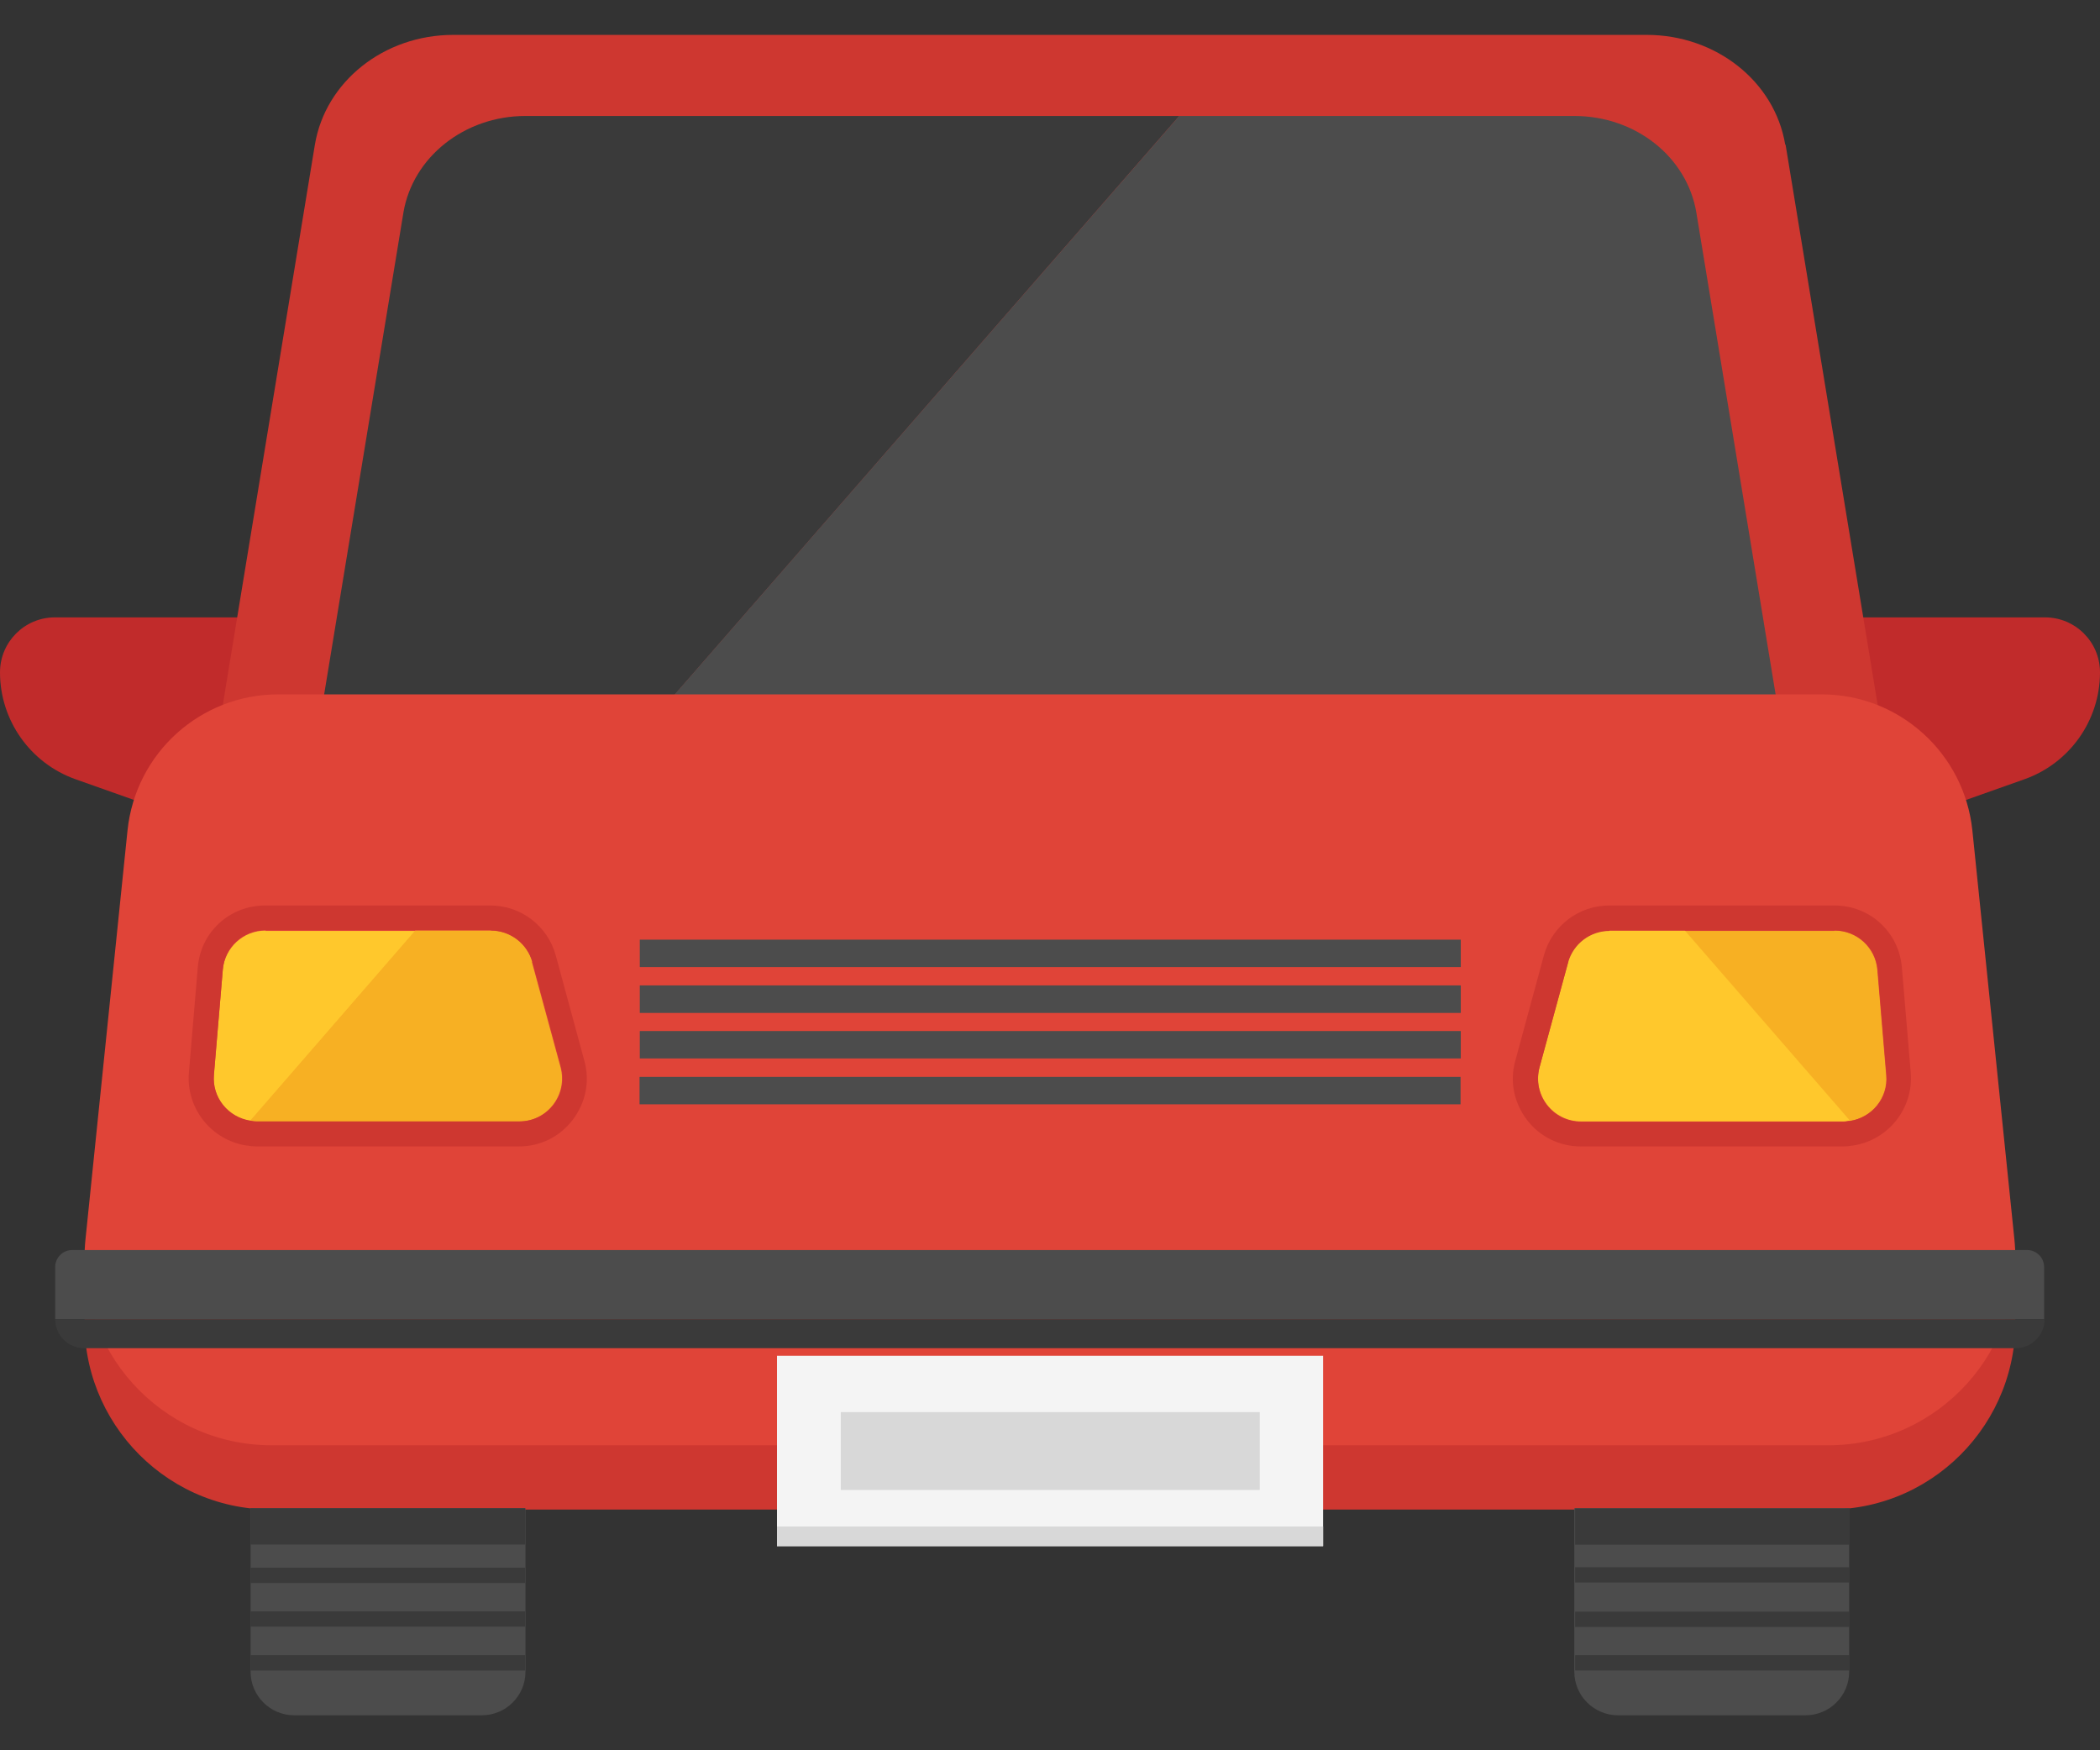<svg width="18" height="15" viewBox="0 0 18 15" fill="none" xmlns="http://www.w3.org/2000/svg">
<rect x="0" y="0" width="18" height="15" fill="#333333" stroke="none"/>
<g id="Group 2607517">
<path id="Vector" d="M0.47 5.291C0.211 5.291 0 5.502 0 5.762C0 6.173 0.259 6.54 0.647 6.678L1.83 7.097L2.436 5.291H0.47Z" fill="#C12B2B"/>
<path id="Vector_2" d="M17.529 5.291C17.789 5.291 18 5.502 18 5.762C18 6.173 17.741 6.54 17.353 6.678L16.17 7.097L15.565 5.291H17.529Z" fill="#C12B2B"/>
<path id="Vector_3" d="M15.302 1.24C15.212 0.697 14.707 0.299 14.115 0.299H3.885C3.29 0.299 2.789 0.7 2.699 1.24L1.834 6.502H16.17L15.305 1.24H15.302Z" fill="#CE3730"/>
<g id="Group">
<path id="Vector_4" d="M9.001 0.994H4.503C3.981 0.994 3.538 1.347 3.458 1.821L2.697 6.446H5.354L10.108 0.994H8.997H9.001Z" fill="#3A3A3A"/>
<path id="Vector_5" d="M14.54 1.821C14.46 1.344 14.018 0.994 13.495 0.994H10.108L5.352 6.446H15.301L14.54 1.821Z" fill="#4C4C4C"/>
</g>
<path id="Vector_6" d="M17.266 11.169L16.906 7.668C16.837 7.007 16.28 6.502 15.616 6.502H2.383C1.719 6.502 1.162 7.004 1.093 7.668L0.733 11.169C0.636 12.113 1.377 12.937 2.328 12.937H15.671C16.623 12.937 17.363 12.113 17.266 11.169Z" fill="#CE3730"/>
<path id="Vector_7" d="M17.266 10.618L16.906 7.117C16.837 6.456 16.28 5.951 15.616 5.951H2.383C1.719 5.951 1.162 6.453 1.093 7.117L0.733 10.618C0.636 11.562 1.377 12.386 2.328 12.386H15.671C16.623 12.386 17.363 11.562 17.266 10.618Z" fill="#E04438"/>
<path id="Vector_8" d="M12.519 9.229H5.482V9.464H12.519V9.229Z" fill="#4C4C4C"/>
<g id="Group_2">
<path id="Vector_9" d="M12.521 8.053H5.484V8.288H12.521V8.053Z" fill="#4C4C4C"/>
<path id="Vector_10" d="M12.521 8.445H5.484V8.681H12.521V8.445Z" fill="#4C4C4C"/>
<path id="Vector_11" d="M12.521 8.836H5.484V9.071H12.521V8.836Z" fill="#4C4C4C"/>
<g id="Group_3">
<path id="Vector_12" d="M2.276 7.975C2.086 7.975 1.927 8.12 1.91 8.31L1.833 9.213C1.816 9.41 1.958 9.58 2.148 9.608L3.563 7.978H2.276V7.975Z" fill="#FFC82C"/>
<path id="Vector_13" d="M4.563 8.244C4.518 8.085 4.372 7.975 4.206 7.975H3.559L2.145 9.604C2.145 9.604 2.179 9.611 2.196 9.611H4.449C4.691 9.611 4.867 9.383 4.805 9.147L4.559 8.244H4.563Z" fill="#F7B023"/>
</g>
<path id="Vector_14" d="M4.207 7.974C4.373 7.974 4.518 8.085 4.563 8.244L4.809 9.147C4.871 9.382 4.695 9.611 4.452 9.611H2.2C2.183 9.611 2.166 9.611 2.148 9.604C1.958 9.576 1.816 9.406 1.834 9.209L1.91 8.306C1.927 8.116 2.086 7.971 2.276 7.971H4.21M4.207 7.76H2.273C1.968 7.76 1.719 7.988 1.695 8.293L1.619 9.195C1.595 9.5 1.813 9.773 2.117 9.818H2.124C2.141 9.822 2.169 9.825 2.197 9.825H4.449C4.632 9.825 4.798 9.742 4.909 9.597C5.02 9.451 5.058 9.268 5.009 9.092L4.764 8.189C4.695 7.936 4.466 7.76 4.203 7.76H4.207Z" fill="#CE3730"/>
<g id="Group_4">
<path id="Vector_15" d="M15.724 7.975C15.915 7.975 16.074 8.12 16.091 8.31L16.167 9.213C16.185 9.41 16.043 9.58 15.852 9.608L14.438 7.978H15.724V7.975Z" fill="#F7B023"/>
<path id="Vector_16" d="M13.438 8.244C13.483 8.085 13.629 7.975 13.795 7.975H14.442L15.857 9.604C15.857 9.604 15.822 9.611 15.805 9.611H13.553C13.31 9.611 13.134 9.383 13.196 9.147L13.442 8.244H13.438Z" fill="#FFC82C"/>
</g>
<path id="Vector_17" d="M13.793 7.974H15.727C15.918 7.974 16.077 8.12 16.094 8.31L16.17 9.213C16.188 9.41 16.046 9.579 15.855 9.607C15.838 9.607 15.821 9.614 15.803 9.614H13.551C13.309 9.614 13.133 9.386 13.195 9.15L13.441 8.248C13.486 8.088 13.631 7.978 13.797 7.978M13.793 7.76C13.531 7.76 13.302 7.936 13.233 8.189L12.988 9.092C12.939 9.268 12.977 9.451 13.088 9.597C13.198 9.742 13.368 9.825 13.548 9.825H15.8C15.831 9.825 15.855 9.822 15.873 9.818H15.88C16.184 9.773 16.402 9.5 16.378 9.195L16.302 8.293C16.277 7.988 16.028 7.76 15.724 7.76H13.79H13.793Z" fill="#CE3730"/>
</g>
<g id="Group_5">
<path id="Vector_18" d="M17.379 10.713H0.618C0.538 10.713 0.473 10.779 0.473 10.858V11.305H17.521V10.858C17.521 10.779 17.456 10.713 17.376 10.713H17.379Z" fill="#4C4C4C"/>
<path id="Vector_19" d="M0.725 11.554H17.276C17.414 11.554 17.525 11.443 17.525 11.305H0.473C0.473 11.443 0.583 11.554 0.722 11.554H0.725Z" fill="#3A3A3A"/>
</g>
<g id="Group_6">
<path id="Vector_20" d="M2.148 12.926V14.327C2.148 14.531 2.314 14.7 2.522 14.7H4.131C4.335 14.7 4.504 14.534 4.504 14.327V12.926H2.152H2.148Z" fill="#4C4C4C"/>
<path id="Vector_21" d="M4.501 12.926H2.148V13.237H4.501V12.926Z" fill="#3A3A3A"/>
<path id="Vector_22" d="M4.501 13.435H2.148V13.567H4.501V13.435Z" fill="#3A3A3A"/>
<path id="Vector_23" d="M4.501 13.809H2.148V13.94H4.501V13.809Z" fill="#3A3A3A"/>
<path id="Vector_24" d="M4.501 14.185H2.148V14.317H4.501V14.185Z" fill="#3A3A3A"/>
</g>
<g id="Group_7">
<path id="Vector_25" d="M15.85 12.926V14.327C15.85 14.531 15.684 14.7 15.476 14.7H13.868C13.664 14.7 13.494 14.534 13.494 14.327V12.926H15.847H15.85Z" fill="#4C4C4C"/>
<path id="Vector_26" d="M13.501 13.238H15.854V12.927H13.501V13.238Z" fill="#3A3A3A"/>
<path id="Vector_27" d="M13.501 13.562H15.854V13.431H13.501V13.562Z" fill="#3A3A3A"/>
<path id="Vector_28" d="M13.501 13.943H15.854V13.812H13.501V13.943Z" fill="#3A3A3A"/>
<path id="Vector_29" d="M13.501 14.316H15.854V14.185H13.501V14.316Z" fill="#3A3A3A"/>
</g>
<path id="Vector_30" d="M11.341 11.619H6.66V13.249H11.341V11.619Z" fill="#F4F4F4"/>
<path id="Vector_31" d="M11.341 13.082H6.66V13.252H11.341V13.082Z" fill="#D8D8D8"/>
<path id="Vector_32" d="M10.798 12.102H7.207V12.769H10.798V12.102Z" fill="#D8D8D8"/>
</g>
</svg>
